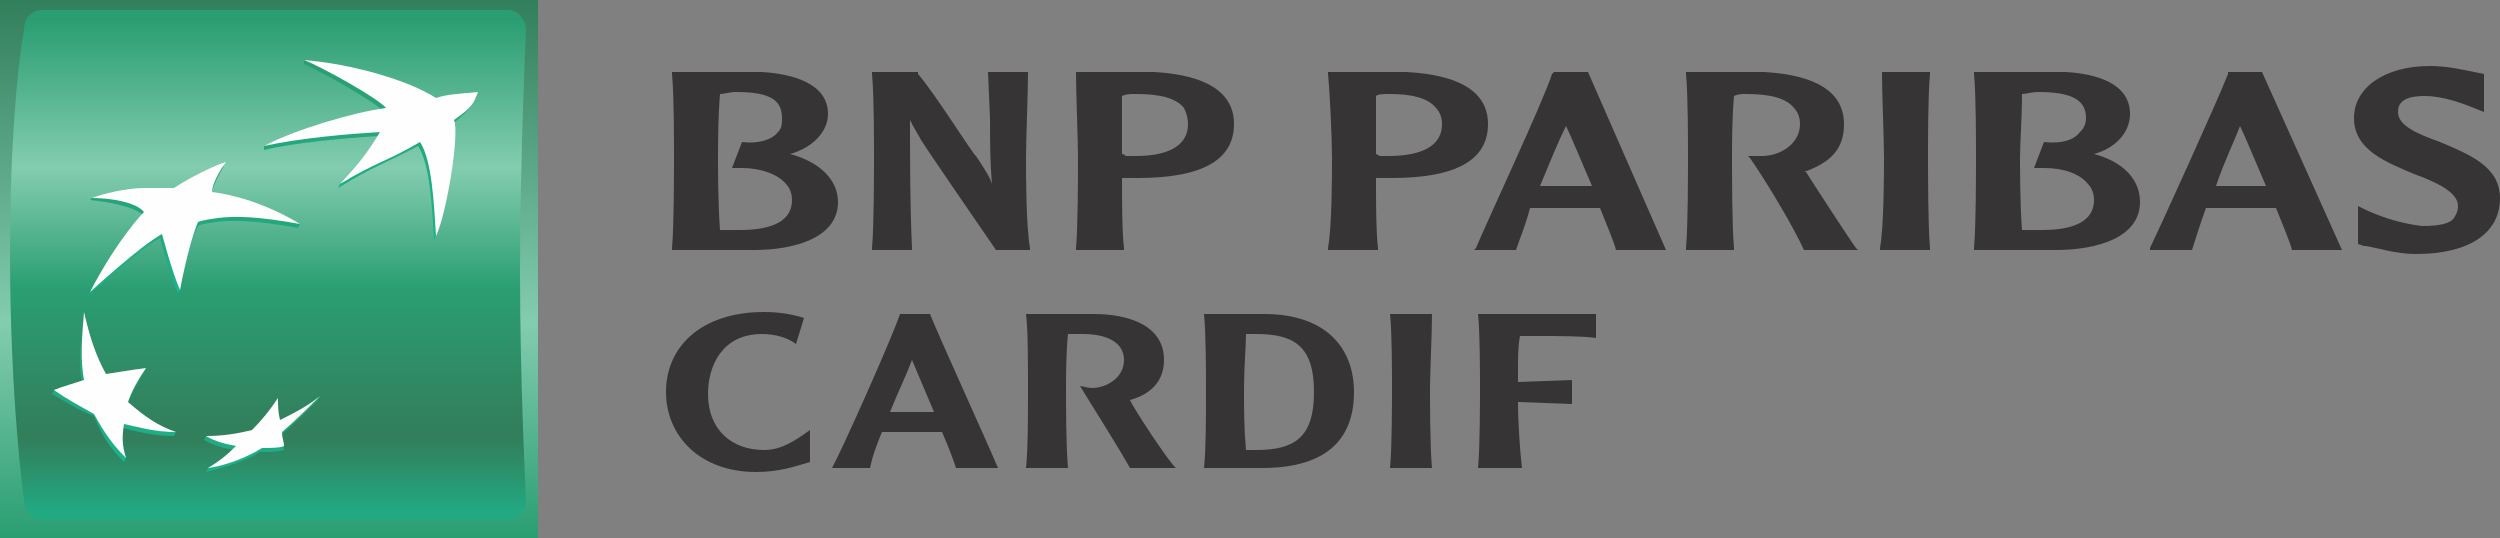 <?xml version="1.0" encoding="UTF-8"?>
<!DOCTYPE svg PUBLIC "-//W3C//DTD SVG 1.1//EN" "http://www.w3.org/Graphics/SVG/1.1/DTD/svg11.dtd">
<!-- Creator: CorelDRAW X7 -->
<svg xmlns="http://www.w3.org/2000/svg" xml:space="preserve" version="1.1" style="shape-rendering:geometricPrecision; text-rendering:geometricPrecision; image-rendering:optimizeQuality; fill-rule:evenodd; clip-rule:evenodd"
viewBox="0 0 1250 269"
 xmlns:xlink="http://www.w3.org/1999/xlink">
 <rect x="0" y="0" width="1250" height="269" fill="#808080" stroke="none"/>
 <defs>
  <linearGradient id="id0" gradientUnits="userSpaceOnUse" x1="134.358" y1="0.136" x2="134.358" y2="268.864">
   <stop offset="0" style="stop-opacity:1; stop-color:#327F5C"/>
   <stop offset="0.6" style="stop-opacity:1; stop-color:#83CCB0"/>
   <stop offset="1" style="stop-opacity:1; stop-color:#2A9E72"/>
  </linearGradient>
  <linearGradient id="id1" gradientUnits="userSpaceOnUse" x1="184.993" y1="120.336" x2="184.993" y2="29.956">
   <stop offset="0" style="stop-opacity:1; stop-color:#1BB38B"/>
   <stop offset="1" style="stop-opacity:1; stop-color:#2A9E72"/>
  </linearGradient>
  <linearGradient id="id2" gradientUnits="userSpaceOnUse" xlink:href="#id1" x1="57.008" y1="230.745" x2="57.008" y2="155.849">
  </linearGradient>
  <linearGradient id="id3" gradientUnits="userSpaceOnUse" x1="133.938" y1="9.973" x2="133.938" y2="255.033">
   <stop offset="0" style="stop-opacity:1; stop-color:#2A9E72"/>
   <stop offset="0.302" style="stop-opacity:1; stop-color:#83CCB0"/>
   <stop offset="0.549" style="stop-opacity:1; stop-color:#2A9E72"/>
   <stop offset="0.831" style="stop-opacity:1; stop-color:#327F5C"/>
   <stop offset="0.859" style="stop-opacity:1; stop-color:#327F5C"/>
   <stop offset="1" style="stop-opacity:1; stop-color:#22A981"/>
  </linearGradient>
  <linearGradient id="id4" gradientUnits="userSpaceOnUse" xlink:href="#id1" x1="96.882" y1="148.108" x2="96.882" y2="83.016">
  </linearGradient>
  <linearGradient id="id5" gradientUnits="userSpaceOnUse" xlink:href="#id1" x1="131.349" y1="235.961" x2="131.349" y2="198.241">
  </linearGradient>
 </defs>
 <g id="Camada_x0020_1">
  <g id="_1807446930864">
   <polygon fill="url(#id0)" points="269,269 0,269 0,0 269,0 "/>
   <path fill="url(#id3)" d="M260 136c0,56 3,114 3,114 0,6 -4,10 -9,10l-233 0c-5,0 -9,-4 -9,-10 0,0 -7,-49 -7,-124 0,-75 7,-111 7,-111 0,-6 4,-10 9,-10l233 0c5,0 9,5 9,10 0,0 -3,65 -3,121z"/>
   <path fill="url(#id1)" d="M209 73c-17,9 -22,10 -40,21l1 -2c9,-10 13,-15 20,-24 -17,1 -41,3 -58,7l0 -2c16,-8 45,-15 60,-17 -4,-5 -33,-21 -40,-24l0 -2c23,2 52,13 65,21 6,-2 11,-2 21,-3 0,0 -1,6 -12,14 3,7 -4,48 -9,58 -1,-17 -2,-38 -8,-47z"/>
   <path fill="url(#id2)" d="M87 218l1 -2c-9,-3 -18,-6 -25,-13 3,-6 5,-11 9,-17l1 -2c-7,1 -14,4 -21,5 -5,-9 -7,-21 -10,-33l0 2c-2,13 -3,23 -1,34 -5,1 -10,1 -14,3l-1 2c7,4 13,8 21,11 4,10 8,16 15,23l1 -2c-1,-5 -3,-10 -2,-15 9,2 16,4 26,4z"/>
   <path fill="url(#id4)" d="M112 83c0,0 -4,6 -7,15l0 0c20,2 40,11 45,14l-1 2c-22,-4 -33,-4 -41,-3 -8,1 -9,2 -9,2 -5,10 -8,26 -9,32l-1 2c-4,-9 -9,-28 -9,-28 -11,6 -36,29 -36,29 14,-27 28,-40 28,-40 -5,-5 -18,-7 -27,-8l1 -1c6,-2 18,-3 25,-3 10,0 16,0 16,0 8,-7 20,-12 25,-13z"/>
   <path fill="url(#id5)" d="M138 201c-4,6 -8,10 -13,16 -7,2 -15,1 -22,1l-1 2c5,3 10,4 15,5 -4,4 -10,7 -13,9l-1 2c8,-2 19,-5 27,-10 5,0 9,0 12,-1 0,0 0,-2 0,-2 0,-2 -2,-3 -2,-5 7,-6 13,-12 19,-18l1 -2c-6,4 -14,10 -21,14 0,-4 -1,-7 -1,-11z"/>
   <path fill="#FEFEFE" d="M210 71c-17,10 -22,10 -40,21 10,-11 14,-16 20,-26 -16,1 -40,3 -58,7 15,-8 45,-17 61,-19 -4,-5 -33,-21 -41,-24 24,2 52,10 66,19 6,-2 11,-2 21,-3 -2,5 -2,7 -12,14 3,7 -4,48 -9,58 -1,-16 -2,-38 -8,-47z"/>
   <path fill="#FEFEFE" d="M88 216c-9,-3 -16,-8 -24,-15 2,-6 5,-11 9,-17 -8,1 -13,2 -20,3 -5,-9 -8,-18 -11,-31 -1,13 -2,23 0,34 -6,2 -10,3 -15,5 7,5 13,8 20,12 5,9 9,15 16,22 -2,-6 -2,-11 -1,-17 9,2 16,4 26,4z"/>
   <path fill="#FEFEFE" d="M113 81c-3,4 -7,11 -7,15 24,3 44,16 44,16 -22,-4 -33,-4 -41,-3 -8,1 -10,2 -10,2 -5,12 -9,34 -9,34 -4,-9 -9,-28 -9,-28 -11,6 -36,29 -36,29 14,-27 27,-40 27,-40 -4,-5 -17,-7 -26,-7 5,-2 17,-5 26,-5 10,0 15,0 15,0 9,-6 22,-12 26,-13z"/>
   <path fill="#FEFEFE" d="M139 199c-4,6 -8,11 -13,16 -8,2 -15,3 -23,3 5,3 10,4 15,5 -5,5 -9,8 -14,11 8,-1 19,-5 27,-10 4,0 9,0 11,-1 0,-2 -1,-4 -1,-7 7,-6 13,-12 19,-18 -6,5 -12,8 -20,12 -1,-4 -1,-7 -1,-11z"/>
   <path fill="#373435" d="M336 37c1,10 1,33 1,42 0,8 0,34 -1,45l0 1 41 0c20,0 42,-6 42,-24 0,-11 -9,-20 -24,-24 11,-3 19,-11 19,-20 0,-15 -17,-20 -33,-21 0,0 -45,0 -45,0l0 1zm32 9l0 0c17,0 23,4 23,13 0,3 0,5 -2,7 -3,4 -10,6 -18,5l0 0 -5 13 5 0c9,0 18,3 22,8 2,2 3,5 3,8 0,10 -9,15 -26,15 -3,0 -7,0 -10,0 -1,-13 -1,-31 -1,-36 0,-7 0,-20 1,-32 2,0 5,-1 8,-1z"/>
   <path fill="#373435" d="M514 36l-20 0 1 23c0,11 0,22 1,33 -1,-3 -2,-5 -8,-14 -1,0 -21,-32 -29,-41l0 -1 -23 0 0 1c1,10 1,33 1,42 0,8 0,34 -1,45l0 1 20 0 0 -1c-1,-21 -1,-43 -1,-64l0 0c1,2 2,4 5,9 0,1 36,53 38,56l0 0 17 0 0 -1c-2,-11 -2,-37 -2,-45 0,-9 1,-32 1,-42l0 -1 0 0z"/>
   <path fill="#373435" d="M538 37c0,10 1,33 1,42 0,8 0,34 -1,45l0 1 24 0 0 -1c-1,-8 -1,-23 -1,-35 1,0 4,0 4,0l4 0c32,0 48,-9 48,-27 0,-20 -22,-25 -40,-26l-39 0 0 1zm30 10l0 0c12,0 20,2 24,7 1,2 2,5 2,8 0,13 -14,16 -26,16l-5 0c0,0 -1,-1 -2,-1 0,-3 0,-7 0,-11 0,-6 0,-12 0,-18 2,-1 4,-1 7,-1z"/>
   <path fill="#373435" d="M664 37c1,10 2,33 2,42 0,8 0,34 -2,45l0 1 25 0 0 -1c-1,-8 -1,-23 -1,-35 1,0 4,0 4,0l4 0c32,0 48,-9 48,-27 0,-20 -22,-25 -41,-26l-39 0 0 1zm31 10l0 0c11,0 19,2 23,7 2,2 3,5 3,8 0,13 -14,16 -27,16l-4 0c0,0 -2,-1 -2,-1 0,-3 0,-7 0,-11 0,-6 0,-12 0,-18 1,-1 4,-1 7,-1z"/>
   <path fill="#373435" d="M777 36l0 0 -1 1c-4,13 -34,77 -38,87l-1 1 21 0 0 0c2,-6 5,-13 7,-21 1,0 18,0 18,0l14 0c0,0 3,0 3,0 4,10 7,17 8,21l1 0 24 0 -39 -89 -1 0 -16 0zm6 27l0 0c2,4 7,16 13,30 -1,0 -2,0 -2,0l-11 0c0,0 -11,0 -13,0 5,-12 9,-22 13,-30z"/>
   <path fill="#373435" d="M843 37c1,10 1,33 1,42 0,8 0,34 -1,45l0 1 24 0 0 -1c-1,-11 -1,-37 -1,-45 0,-7 0,-20 1,-31 2,-1 4,-1 6,-1 12,0 20,2 24,7 2,2 3,5 3,8 0,10 -10,16 -19,16 -3,0 -5,0 -5,0l-2 0 1 1c9,13 22,35 27,46l1 0 26 0 -1 -1c-1,-1 -18,-27 -25,-38 0,0 -1,0 -1,0 14,-5 20,-12 20,-24 0,-20 -22,-25 -40,-26l-39 0 0 1z"/>
   <path fill="#373435" d="M964 36l-23 0 0 1c0,10 1,33 1,42 0,7 0,34 -2,45l0 1 25 0 0 -1c-1,-11 -1,-38 -1,-45 0,-9 0,-32 1,-42l0 -1 -1 0z"/>
   <path fill="#373435" d="M987 37c1,10 1,33 1,42 0,8 0,34 -1,45l0 1 41 0c20,0 42,-6 42,-24 0,-11 -8,-20 -23,-24 11,-3 18,-11 18,-20 0,-15 -16,-20 -32,-21l-46 0 0 1zm32 9l0 0c17,0 24,4 24,13 0,3 -1,5 -3,7 -3,4 -9,6 -18,5l0 0 -5 13 5 0c10,0 18,3 22,8 2,2 3,5 3,8 0,10 -9,15 -26,15 -2,0 -7,0 -10,0 -1,-13 -1,-31 -1,-36 0,-7 1,-20 1,-32 2,0 5,-1 8,-1z"/>
   <path fill="#373435" d="M1131 36l-17 0 0 1c-5,13 -36,81 -39,87l0 1 21 0 0 0c2,-6 4,-13 7,-21 1,0 17,0 17,0l15 0c0,0 2,0 3,0 4,10 7,17 8,21l0 0 25 0 -40 -89 0 0zm-11 27l0 0c2,4 7,16 13,30 -1,0 -2,0 -2,0l-11 0c0,0 -11,0 -12,0 4,-12 9,-22 12,-30z"/>
   <path fill="#373435" d="M1177 59c0,16 16,22 30,28 11,4 22,9 22,16 0,3 -1,4 -2,6 -2,3 -8,4 -16,4 -8,-1 -17,-3 -28,-8l-4 -2 0 3 0 16 3 1 1 0c6,1 15,4 25,4 26,0 42,-10 42,-28 0,-16 -16,-22 -30,-28 -11,-4 -21,-8 -21,-15 0,-2 0,-8 13,-8 10,0 20,4 25,6l5 2 0 -3 0 -16 -5 -1c-5,-1 -13,-3 -22,-3 -23,0 -38,11 -38,26z"/>
   <path fill="#373435" d="M398 172c-4,-3 -10,-5 -17,-5 -20,0 -27,16 -27,30 0,18 12,28 28,28 9,0 16,-5 23,-10l0 16c-7,2 -15,5 -27,5 -28,0 -45,-18 -45,-40 0,-23 18,-40 49,-40 7,0 14,1 20,3l-4 13z"/>
   <path fill="#373435" d="M465 157c3,8 29,65 34,77l-21 0c-1,-3 -3,-9 -7,-18 -4,0 -9,0 -15,0 -6,0 -10,0 -15,0 -3,7 -5,13 -6,18l-19 0c5,-9 30,-65 34,-77l15 0zm2 49l0 0 -11 -26c-3,8 -7,16 -11,26 3,0 8,0 11,0 4,0 7,0 11,0z"/>
   <path fill="#373435" d="M547 157c16,0 35,5 35,23 0,10 -6,17 -17,20 1,3 20,32 23,34l-23 0c-5,-9 -17,-28 -25,-41 1,0 4,1 6,1 7,0 16,-5 16,-14 0,-11 -13,-13 -20,-13 -3,0 -7,0 -8,0 -1,10 -1,22 -1,27 0,7 0,30 1,40l-21 0c1,-10 1,-24 1,-40 0,-13 0,-29 -1,-37l34 0z"/>
   <path fill="#373435" d="M632 157c32,0 45,18 45,39 0,22 -12,38 -46,38l-29 0c1,-10 1,-24 1,-40 0,-7 0,-27 -1,-37l30 0zm-9 10l0 0c0,5 -1,18 -1,27 0,11 0,20 1,31 1,0 3,0 5,0 19,0 29,-6 29,-29 0,-23 -10,-29 -29,-29l-5 0z"/>
   <path fill="#373435" d="M716 157c0,9 -1,30 -1,37 0,7 0,30 1,40l-21 0c1,-10 1,-33 1,-40 0,-7 0,-28 -1,-37l21 0z"/>
   <path fill="#373435" d="M798 157l0 12c-6,-1 -21,-1 -26,-1 -4,0 -8,0 -12,0 -1,5 -1,11 -1,16 0,3 0,5 0,7l27 -1 0 12 -27 -1c0,10 1,25 2,33l-22 0c1,-10 1,-33 1,-40 0,-7 0,-28 -1,-37l59 0z"/>
  </g>
 </g>
</svg>
